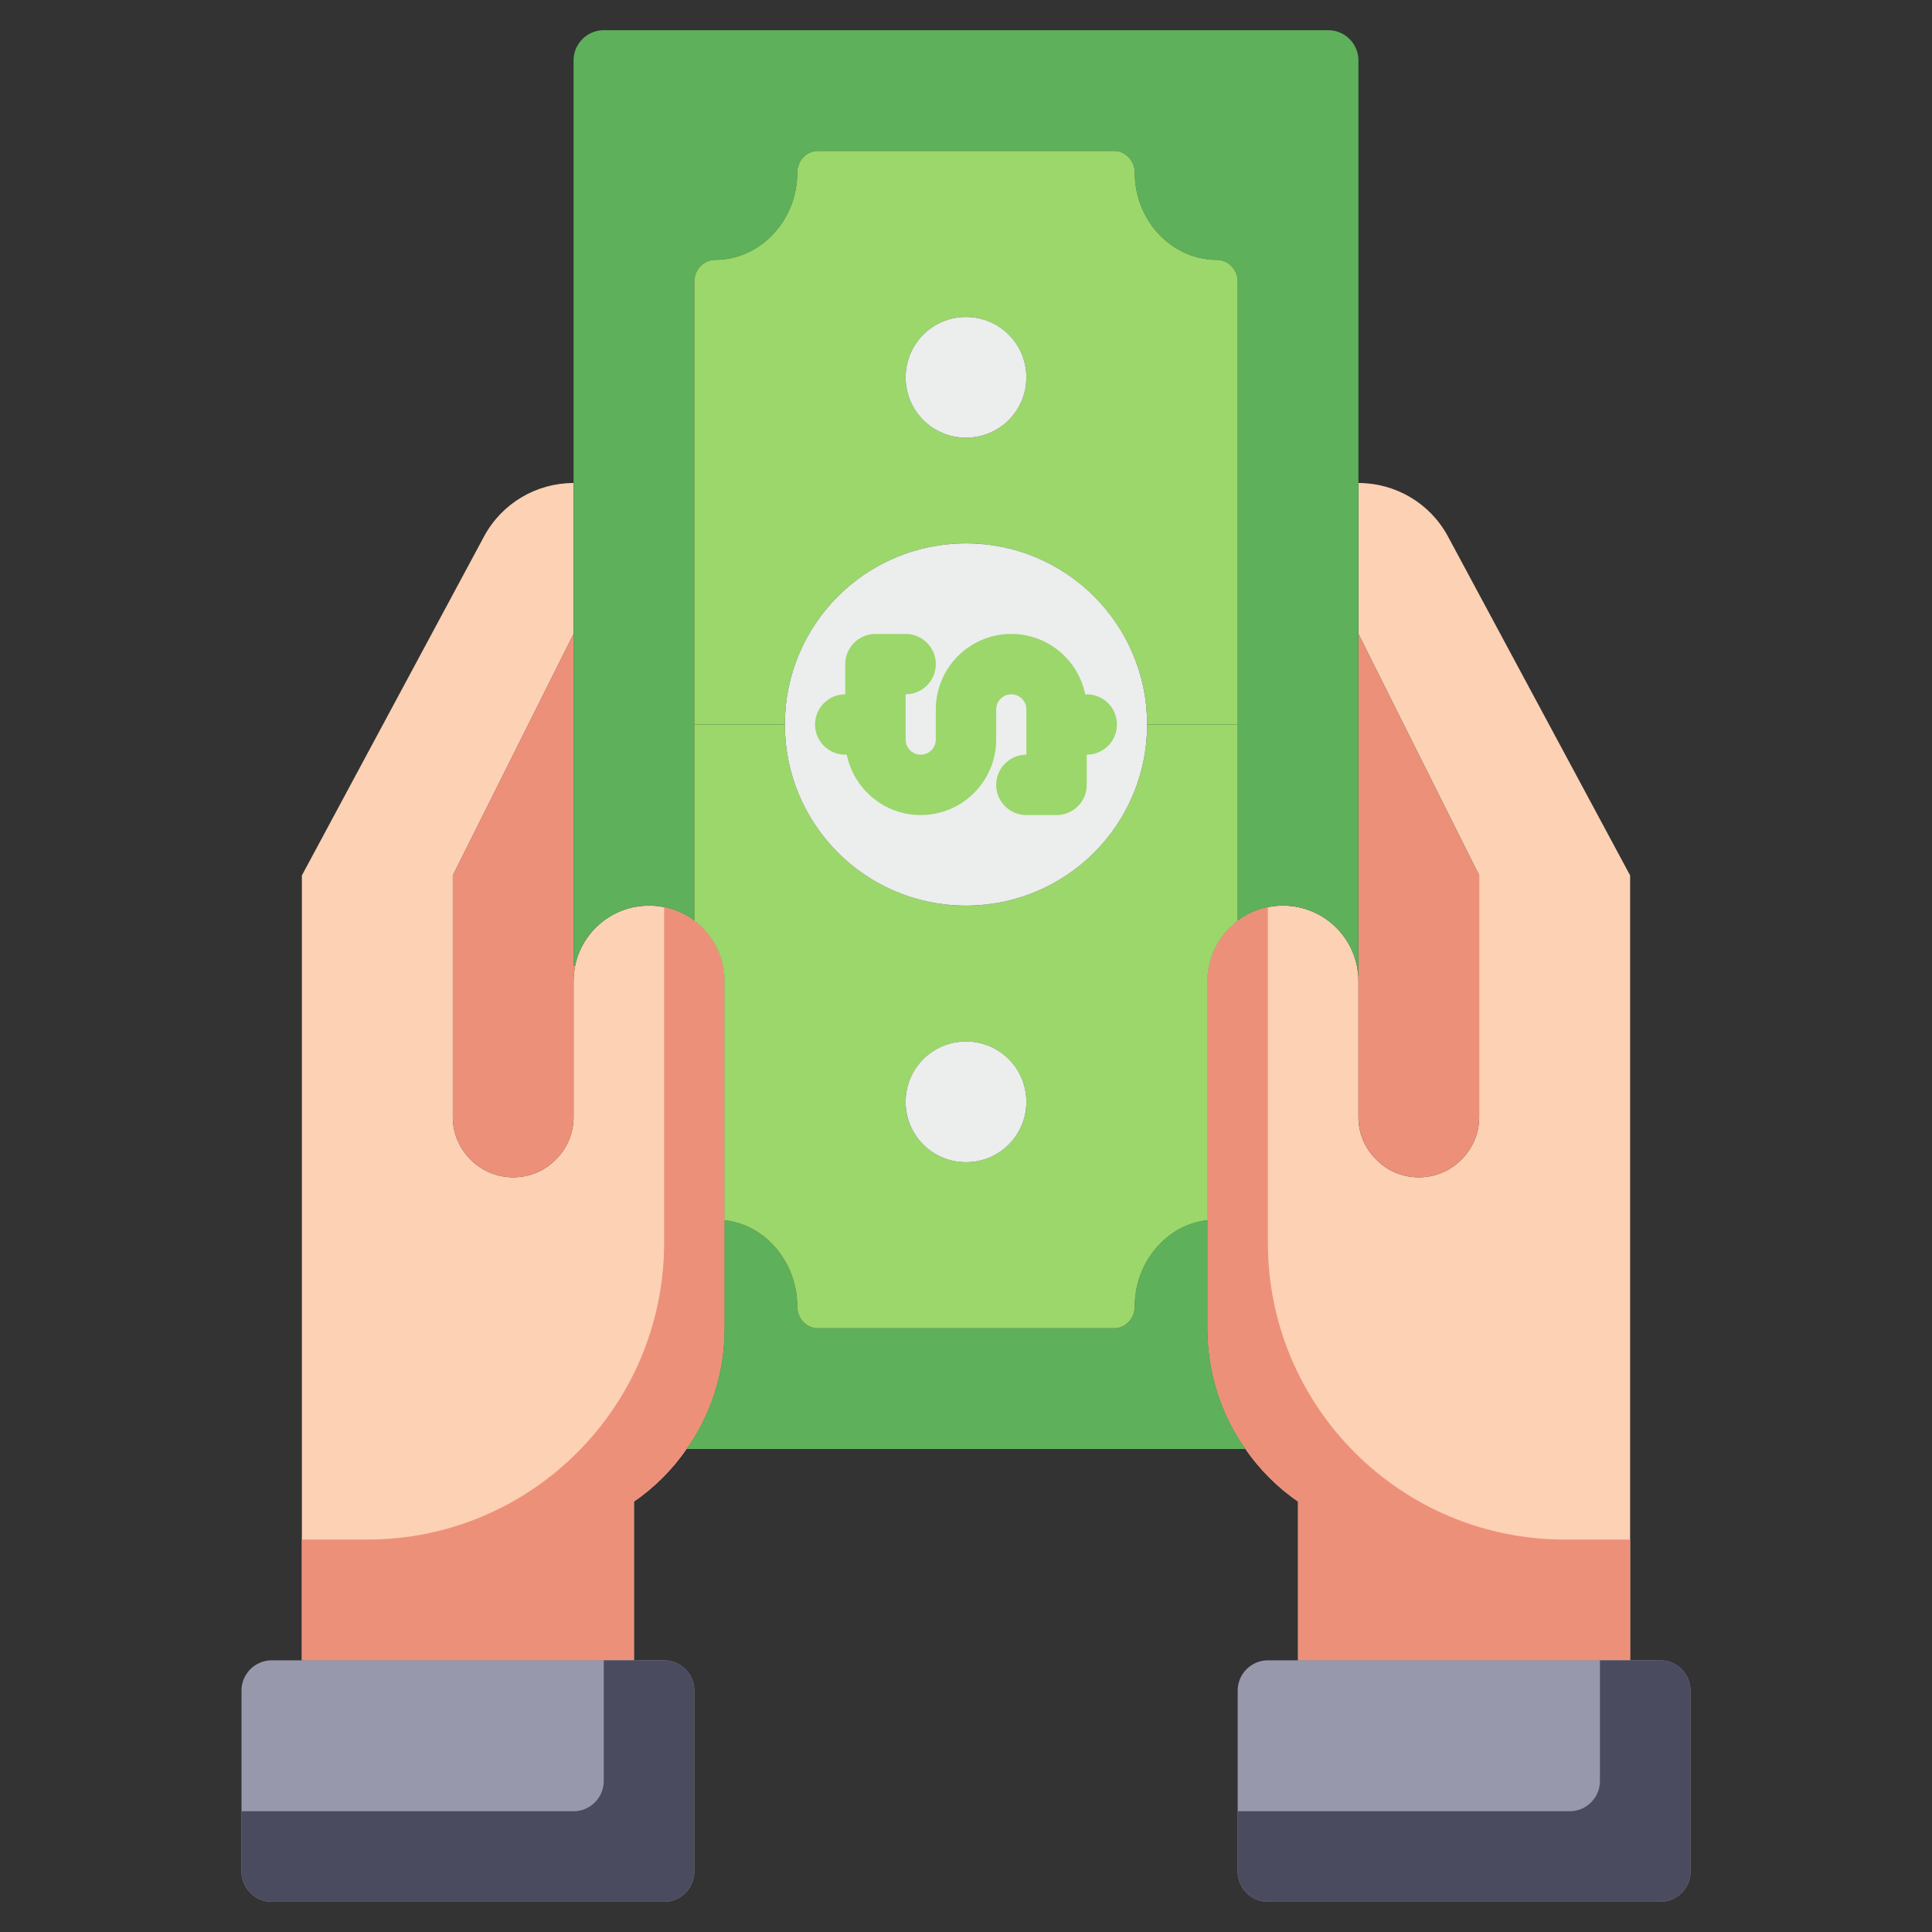 <svg id="outline" enable-background="new 0 0 64 64" height="512" viewBox="0 0 64 64" width="512" xmlns="http://www.w3.org/2000/svg"><rect x="0" y="0" width="64" height="64" fill="#333333" stroke="none"/><path d="m43 49.74c-.34-.23-.66-.5-.95-.79s-.56-.61-.79-.95c-.8-1.13-1.26-2.51-1.26-4v-3.58-7.92c0-.69.28-1.32.73-1.77.08-.08.17-.16.27-.23.41-.31.94-.5 1.5-.5 1.38 0 2.5 1.12 2.5 2.5v4.5c0 .55.22 1.05.59 1.41.36.37.86.59 1.41.59 1.1 0 2-.9 2-2v-8l-4-8v-5c1.23 0 2.37.67 2.96 1.76l6.04 11.24v14 9 1 2h-11z" fill="#fcd1b4"/><path d="m21 49.74v5.26h-11v-2-1-9-14l6.04-11.24c.59-1.09 1.73-1.76 2.96-1.76v5l-4 8v8c0 1.1.9 2 2 2 .55 0 1.05-.22 1.41-.59.37-.36.59-.86.59-1.41v-4.5c0-.17.02-.34.05-.5.23-1.14 1.24-2 2.45-2 .56 0 1.09.19 1.5.5.1.07.19.15.27.23.45.45.73 1.08.73 1.77v7.92 3.58c0 1.49-.46 2.87-1.26 4-.23.34-.5.66-.79.95s-.61.56-.95.79z" fill="#fcd1b4"/><g fill="#ed907a"><path d="m22 30.05v11.116c0 5.431-4.403 9.834-9.833 9.834h-2.167v1 1 2h11v-5.26c.34-.23.66-.5.95-.79s.56-.61.79-.95c.8-1.13 1.26-2.51 1.26-4v-2-9.5c0-.69-.28-1.32-.73-1.77-.338-.339-.779-.58-1.27-.68z"/><path d="m42 41.167v-11.117c-.491.099-.932.341-1.27.68-.45.45-.73 1.08-.73 1.77v9.5 2c0 1.49.46 2.87 1.26 4 .23.34.5.66.79.95s.61.56.95.79v5.26h11v-2-1-1h-2.167c-5.43 0-9.833-4.403-9.833-9.833z"/></g><path d="m56 56v6c0 .55-.45 1-1 1h-13c-.55 0-1-.45-1-1v-6c0-.55.45-1 1-1h1 11 1c.55 0 1 .45 1 1z" fill="#9898ad"/><path d="m49 29v8c0 1.1-.9 2-2 2-.55 0-1.05-.22-1.41-.59-.37-.36-.59-.86-.59-1.41v-4.5-11.5z" fill="#ed907a"/><path d="m45 21v11.5c0-1.38-1.12-2.5-2.5-2.5-.56 0-1.09.19-1.5.5v-6.5-14.67c0-.4-.31-.72-.68-.72-.76 0-1.44-.33-1.93-.85s-.8-1.24-.8-2.04c0-.4-.31-.72-.68-.72h-9.82c-.37 0-.68.32-.68.72 0 .8-.31 1.52-.8 2.04s-1.17.85-1.93.85c-.37 0-.68.32-.68.72v14.67 6.5c-.41-.31-.94-.5-1.5-.5-1.21 0-2.22.86-2.45 2h-.05v-11-5-14c0-.55.45-1 1-1h24c.55 0 1 .45 1 1v14z" fill="#5eb05a"/><path d="m41.26 48h-18.52c.8-1.13 1.26-2.51 1.26-4v-3.58c.63.07 1.19.37 1.61.82.49.52.8 1.24.8 2.04 0 .4.31.72.68.72h9.82c.37 0 .68-.32.68-.72 0-.8.31-1.52.8-2.04.42-.45.98-.75 1.61-.82v3.58c0 1.49.46 2.87 1.26 4z" fill="#5eb05a"/><path d="m41 24v6.5c-.1.07-.19.15-.27.23-.45.45-.73 1.08-.73 1.77v7.92c-.63.07-1.19.37-1.61.82-.49.52-.8 1.24-.8 2.04 0 .4-.31.72-.68.72h-9.82c-.37 0-.68-.32-.68-.72 0-.8-.31-1.52-.8-2.04-.42-.45-.98-.75-1.61-.82v-7.92c0-.69-.28-1.32-.73-1.77-.08-.08-.17-.16-.27-.23v-6.5h3c0 3.31 2.69 6 6 6s6-2.69 6-6zm-7 12.5c0-1.1-.9-2-2-2s-2 .9-2 2 .9 2 2 2 2-.9 2-2z" fill="#9bd76b"/><path d="m41 9.33v14.67h-3c0-3.31-2.69-6-6-6s-6 2.69-6 6h-3v-14.67c0-.4.31-.72.68-.72.76 0 1.44-.33 1.93-.85s.8-1.24.8-2.04c0-.4.31-.72.68-.72h9.82c.37 0 .68.32.68.72 0 .8.31 1.52.8 2.04s1.17.85 1.93.85c.37 0 .68.32.68.72zm-7 3.17c0-1.1-.9-2-2-2s-2 .9-2 2 .9 2 2 2 2-.9 2-2z" fill="#9bd76b"/><g fill="#eceded"><circle cx="32" cy="24" r="6"/><circle cx="32" cy="12.5" r="2"/><circle cx="32" cy="36.5" r="2"/></g><path d="m23 56v6c0 .55-.45 1-1 1h-13c-.55 0-1-.45-1-1v-6c0-.55.45-1 1-1h1 11 1c.55 0 1 .45 1 1z" fill="#9898ad"/><g fill="#4b4b60"><path d="m55 55h-1-1v4c0 .55-.45 1-1 1h-11v2c0 .55.45 1 1 1h13c.55 0 1-.45 1-1v-6c0-.55-.45-1-1-1z"/><path d="m22 55h-1-1v4c0 .55-.45 1-1 1h-11v2c0 .55.45 1 1 1h13c.55 0 1-.45 1-1v-6c0-.55-.45-1-1-1z"/></g><path d="m19 32h.05c-.03.16-.05.33-.05.5v4.5c0 .55-.22 1.05-.59 1.41-.36.37-.86.59-1.41.59-1.1 0-2-.9-2-2v-8l4-8z" fill="#ed907a"/><path d="m36 23h-.051c-.232-1.14-1.242-2-2.449-2-1.379 0-2.5 1.122-2.5 2.5v1c0 .276-.225.5-.5.5s-.5-.224-.5-.5v-1.5c.553 0 1-.448 1-1s-.447-1-1-1h-1c-.553 0-1 .448-1 1v1c-.553 0-1 .448-1 1s.447 1 1 1h.051c.232 1.14 1.242 2 2.449 2 1.379 0 2.5-1.122 2.5-2.5v-1c0-.276.225-.5.5-.5s.5.224.5.5v1.5c-.553 0-1 .448-1 1s.447 1 1 1h1c.553 0 1-.448 1-1v-1c.553 0 1-.448 1-1s-.447-1-1-1z" fill="#9bd76b"/></svg>